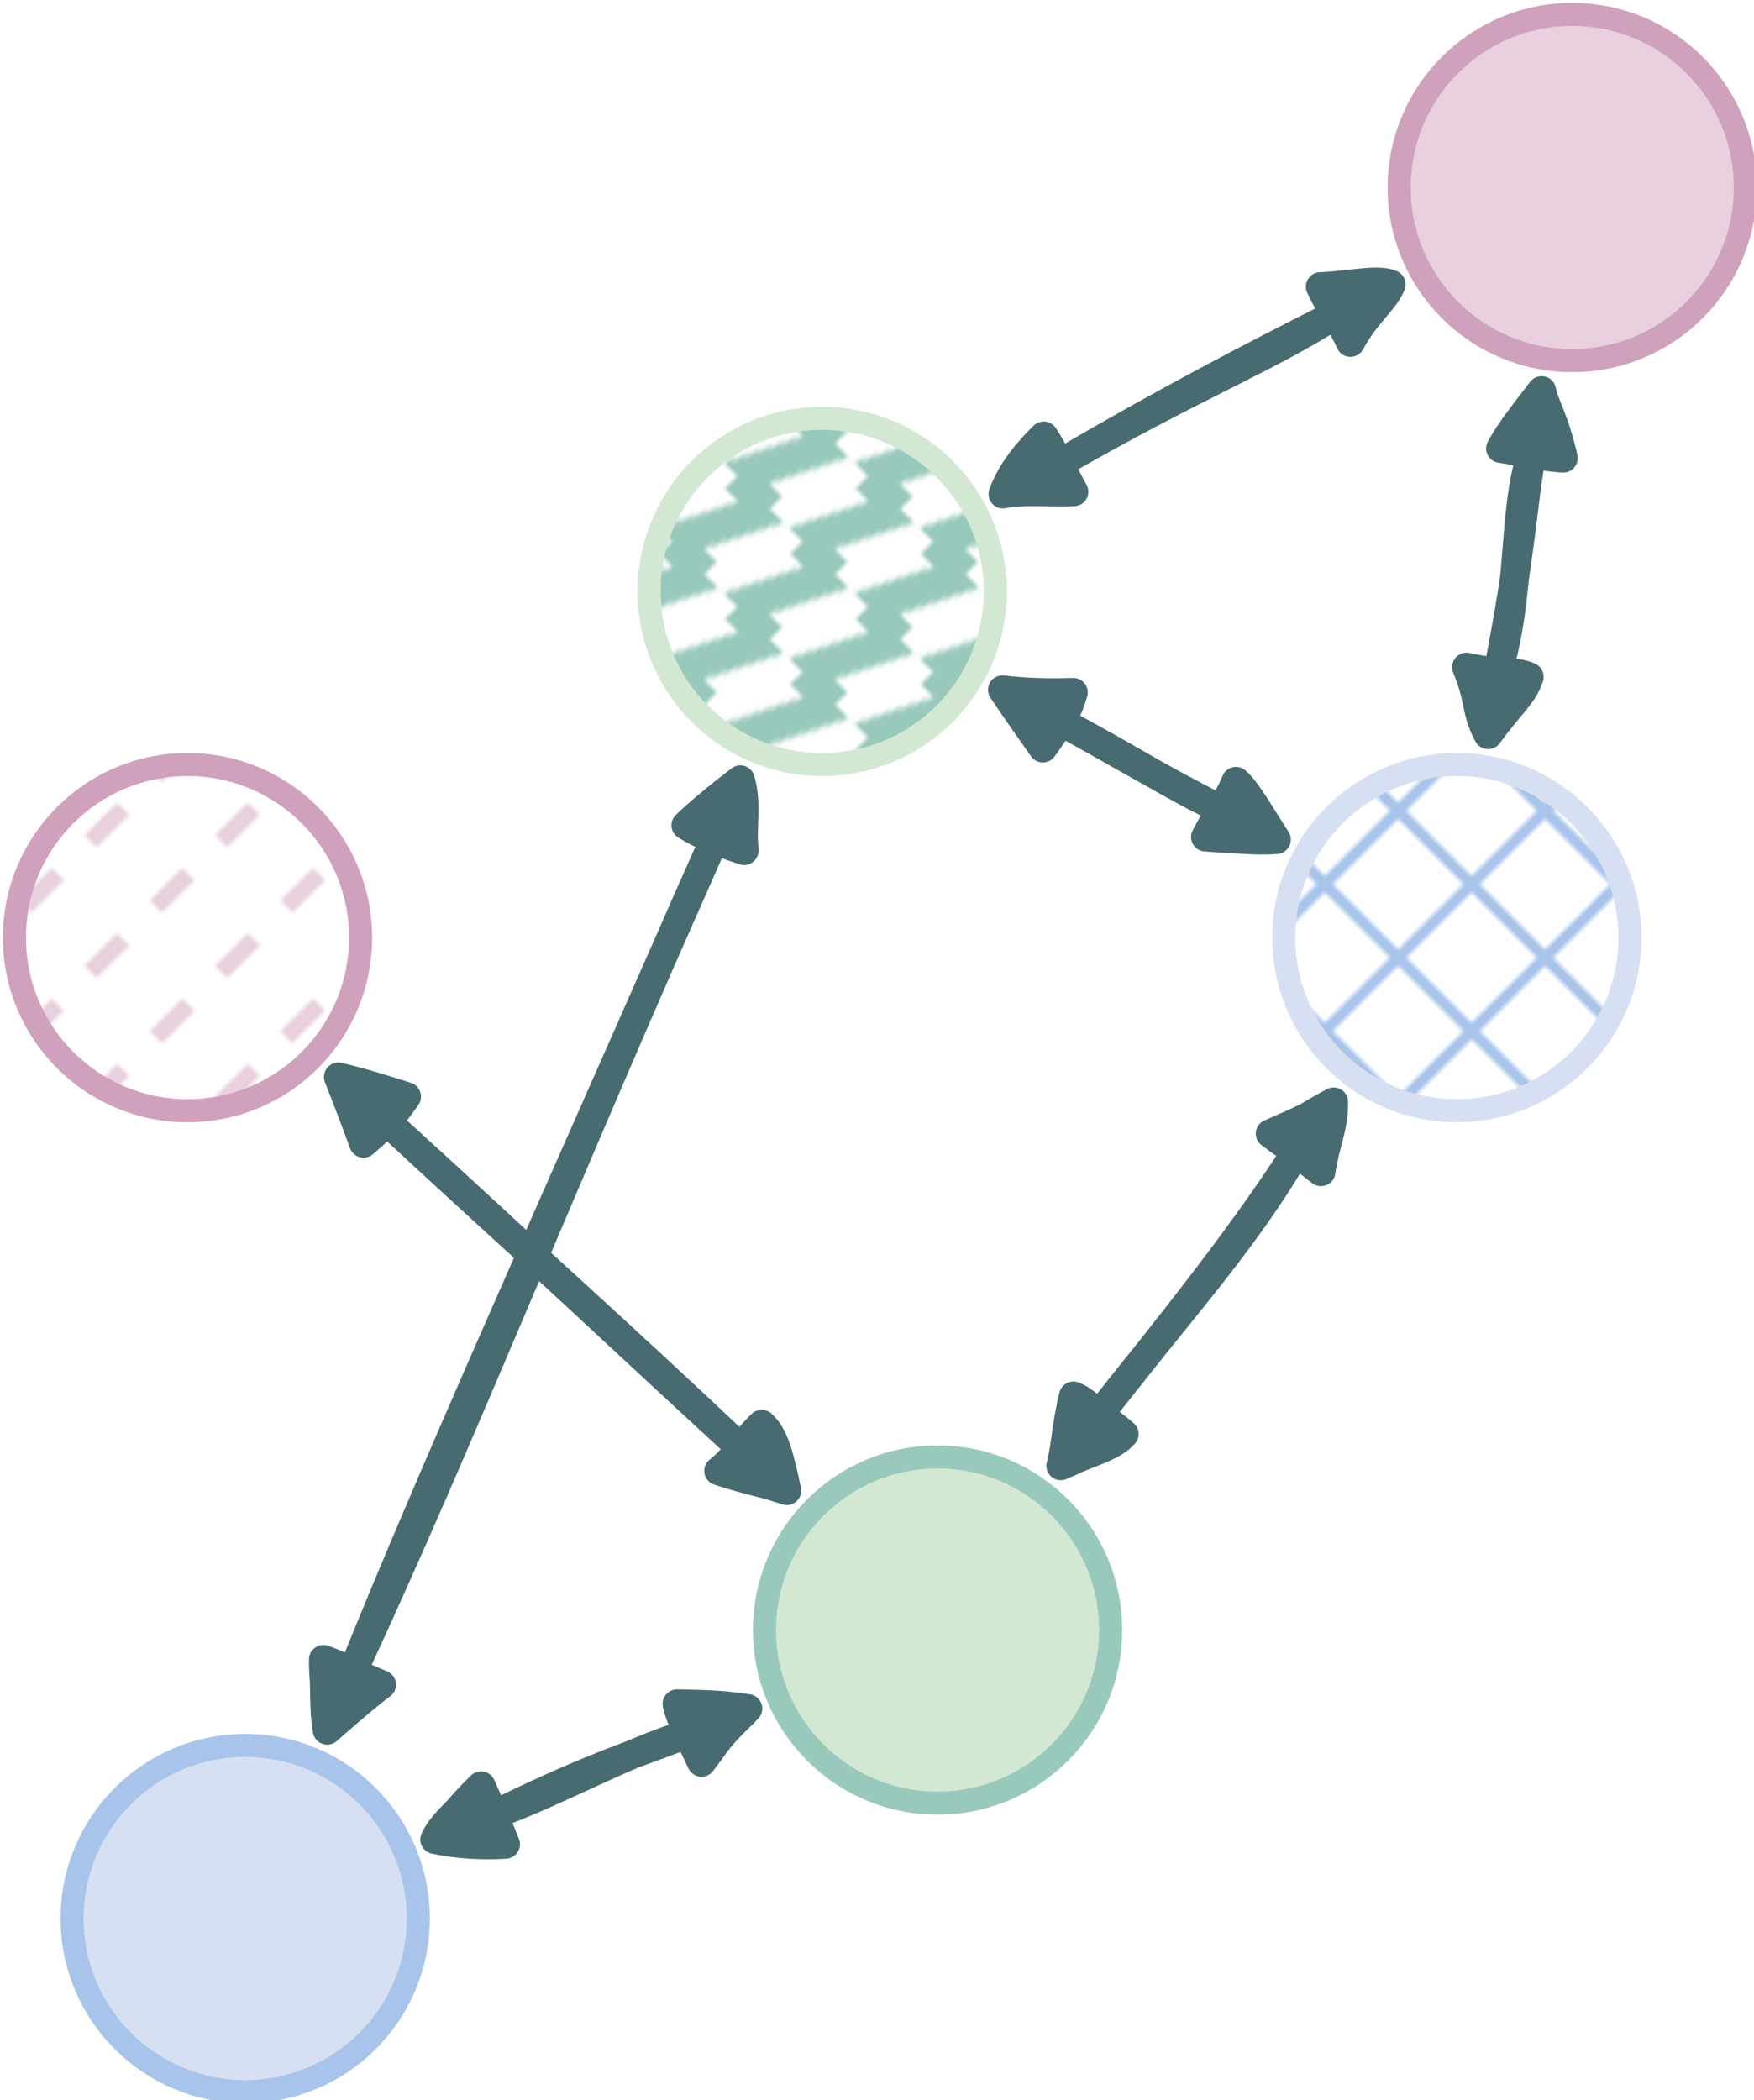<?xml version="1.0" encoding="UTF-8"?>
<!-- Do not edit this file with editors other than draw.io -->
<!DOCTYPE svg PUBLIC "-//W3C//DTD SVG 1.1//EN" "http://www.w3.org/Graphics/SVG/1.1/DTD/svg11.dtd">
<svg xmlns="http://www.w3.org/2000/svg" style="background: transparent; background-color: transparent; color-scheme: light dark;" xmlns:xlink="http://www.w3.org/1999/xlink" version="1.1" width="304px" height="364px" viewBox="-0.5 -0.5 304 364" content="&lt;mxfile host=&quot;app.diagrams.net&quot; agent=&quot;Mozilla/5.0 (Windows NT 10.0; Win64; x64) AppleWebKit/537.36 (KHTML, like Gecko) Chrome/142.0.0.0 Safari/537.36&quot; version=&quot;28.2.5&quot;&gt;&#10;  &lt;diagram name=&quot;Unconnected Pairs&quot; id=&quot;0&quot;&gt;&#10;    &lt;mxGraphModel grid=&quot;1&quot; page=&quot;1&quot; gridSize=&quot;10&quot; guides=&quot;1&quot; tooltips=&quot;1&quot; connect=&quot;1&quot; arrows=&quot;1&quot; fold=&quot;1&quot; pageScale=&quot;1&quot; pageWidth=&quot;850&quot; pageHeight=&quot;1100&quot; math=&quot;0&quot; shadow=&quot;0&quot;&gt;&#10;      &lt;root&gt;&#10;        &lt;mxCell id=&quot;0&quot; /&gt;&#10;        &lt;mxCell id=&quot;1&quot; parent=&quot;0&quot; /&gt;&#10;        &lt;mxCell id=&quot;GmR2E0PmWMAfqEpAhDKH-50&quot; style=&quot;edgeStyle=none;shape=connector;rounded=0;sketch=1;fillStyle=solid;orthogonalLoop=1;jettySize=auto;html=1;strokeColor=#476B70;strokeWidth=5;align=center;verticalAlign=middle;fontFamily=Helvetica;fontSize=11;fontColor=default;labelBackgroundColor=default;startArrow=block;startFill=1;endArrow=block;&quot; edge=&quot;1&quot; parent=&quot;1&quot; source=&quot;GmR2E0PmWMAfqEpAhDKH-19&quot; target=&quot;GmR2E0PmWMAfqEpAhDKH-44&quot;&gt;&#10;          &lt;mxGeometry relative=&quot;1&quot; as=&quot;geometry&quot; /&gt;&#10;        &lt;/mxCell&gt;&#10;        &lt;mxCell id=&quot;GmR2E0PmWMAfqEpAhDKH-19&quot; value=&quot;&quot; style=&quot;ellipse;whiteSpace=wrap;html=1;fillColor=#D7E0F2;strokeColor=#A8C4EA;fillStyle=solid;strokeWidth=4;&quot; vertex=&quot;1&quot; parent=&quot;1&quot;&gt;&#10;          &lt;mxGeometry x=&quot;200&quot; y=&quot;400&quot; width=&quot;60&quot; height=&quot;60&quot; as=&quot;geometry&quot; /&gt;&#10;        &lt;/mxCell&gt;&#10;        &lt;mxCell id=&quot;GmR2E0PmWMAfqEpAhDKH-39&quot; style=&quot;edgeStyle=none;shape=connector;rounded=0;sketch=1;fillStyle=solid;orthogonalLoop=1;jettySize=auto;html=1;strokeColor=#476B70;strokeWidth=5;align=center;verticalAlign=middle;fontFamily=Helvetica;fontSize=11;fontColor=default;labelBackgroundColor=default;startArrow=block;startFill=1;endArrow=block;&quot; edge=&quot;1&quot; parent=&quot;1&quot; source=&quot;GmR2E0PmWMAfqEpAhDKH-35&quot; target=&quot;GmR2E0PmWMAfqEpAhDKH-19&quot;&gt;&#10;          &lt;mxGeometry relative=&quot;1&quot; as=&quot;geometry&quot; /&gt;&#10;        &lt;/mxCell&gt;&#10;        &lt;mxCell id=&quot;GmR2E0PmWMAfqEpAhDKH-51&quot; style=&quot;edgeStyle=none;shape=connector;rounded=0;sketch=1;fillStyle=solid;orthogonalLoop=1;jettySize=auto;html=1;strokeColor=#476B70;strokeWidth=5;align=center;verticalAlign=middle;fontFamily=Helvetica;fontSize=11;fontColor=default;labelBackgroundColor=default;startArrow=block;startFill=1;endArrow=block;&quot; edge=&quot;1&quot; parent=&quot;1&quot; source=&quot;GmR2E0PmWMAfqEpAhDKH-35&quot; target=&quot;GmR2E0PmWMAfqEpAhDKH-43&quot;&gt;&#10;          &lt;mxGeometry relative=&quot;1&quot; as=&quot;geometry&quot; /&gt;&#10;        &lt;/mxCell&gt;&#10;        &lt;mxCell id=&quot;GmR2E0PmWMAfqEpAhDKH-35&quot; value=&quot;&quot; style=&quot;ellipse;whiteSpace=wrap;html=1;fillColor=#D2E8D3;strokeColor=#99C9BC;fillStyle=solid;strokeWidth=4;&quot; vertex=&quot;1&quot; parent=&quot;1&quot;&gt;&#10;          &lt;mxGeometry x=&quot;320&quot; y=&quot;350&quot; width=&quot;60&quot; height=&quot;60&quot; as=&quot;geometry&quot; /&gt;&#10;        &lt;/mxCell&gt;&#10;        &lt;mxCell id=&quot;GmR2E0PmWMAfqEpAhDKH-46&quot; style=&quot;edgeStyle=none;shape=connector;rounded=0;sketch=1;fillStyle=solid;orthogonalLoop=1;jettySize=auto;html=1;strokeColor=#476B70;strokeWidth=5;align=center;verticalAlign=middle;fontFamily=Helvetica;fontSize=11;fontColor=default;labelBackgroundColor=default;startArrow=block;startFill=1;endArrow=block;&quot; edge=&quot;1&quot; parent=&quot;1&quot; source=&quot;GmR2E0PmWMAfqEpAhDKH-42&quot; target=&quot;GmR2E0PmWMAfqEpAhDKH-45&quot;&gt;&#10;          &lt;mxGeometry relative=&quot;1&quot; as=&quot;geometry&quot; /&gt;&#10;        &lt;/mxCell&gt;&#10;        &lt;mxCell id=&quot;GmR2E0PmWMAfqEpAhDKH-49&quot; style=&quot;edgeStyle=none;shape=connector;rounded=0;sketch=1;fillStyle=solid;orthogonalLoop=1;jettySize=auto;html=1;strokeColor=#476B70;strokeWidth=5;align=center;verticalAlign=middle;fontFamily=Helvetica;fontSize=11;fontColor=default;labelBackgroundColor=default;startArrow=block;startFill=1;endArrow=block;&quot; edge=&quot;1&quot; parent=&quot;1&quot; source=&quot;GmR2E0PmWMAfqEpAhDKH-42&quot; target=&quot;GmR2E0PmWMAfqEpAhDKH-44&quot;&gt;&#10;          &lt;mxGeometry relative=&quot;1&quot; as=&quot;geometry&quot; /&gt;&#10;        &lt;/mxCell&gt;&#10;        &lt;mxCell id=&quot;GmR2E0PmWMAfqEpAhDKH-42&quot; value=&quot;&quot; style=&quot;ellipse;whiteSpace=wrap;html=1;fillColor=#E8D0DE;strokeColor=#D0A1BD;fillStyle=solid;strokeWidth=4;&quot; vertex=&quot;1&quot; parent=&quot;1&quot;&gt;&#10;          &lt;mxGeometry x=&quot;430&quot; y=&quot;100&quot; width=&quot;60&quot; height=&quot;60&quot; as=&quot;geometry&quot; /&gt;&#10;        &lt;/mxCell&gt;&#10;        &lt;mxCell id=&quot;GmR2E0PmWMAfqEpAhDKH-43&quot; value=&quot;&quot; style=&quot;ellipse;whiteSpace=wrap;html=1;fillColor=#E8D0DE;strokeColor=#D0A1BD;fillStyle=dashed;strokeWidth=4;&quot; vertex=&quot;1&quot; parent=&quot;1&quot;&gt;&#10;          &lt;mxGeometry x=&quot;190&quot; y=&quot;230&quot; width=&quot;60&quot; height=&quot;60&quot; as=&quot;geometry&quot; /&gt;&#10;        &lt;/mxCell&gt;&#10;        &lt;mxCell id=&quot;GmR2E0PmWMAfqEpAhDKH-44&quot; value=&quot;&quot; style=&quot;ellipse;whiteSpace=wrap;html=1;fillColor=#99C9BC;strokeColor=#D2E8D3;fillStyle=zigzag-line;strokeWidth=4;&quot; vertex=&quot;1&quot; parent=&quot;1&quot;&gt;&#10;          &lt;mxGeometry x=&quot;300&quot; y=&quot;170&quot; width=&quot;60&quot; height=&quot;60&quot; as=&quot;geometry&quot; /&gt;&#10;        &lt;/mxCell&gt;&#10;        &lt;mxCell id=&quot;GmR2E0PmWMAfqEpAhDKH-47&quot; style=&quot;edgeStyle=none;shape=connector;rounded=0;sketch=1;fillStyle=solid;orthogonalLoop=1;jettySize=auto;html=1;strokeColor=#476B70;strokeWidth=5;align=center;verticalAlign=middle;fontFamily=Helvetica;fontSize=11;fontColor=default;labelBackgroundColor=default;startArrow=block;startFill=1;endArrow=block;&quot; edge=&quot;1&quot; parent=&quot;1&quot; source=&quot;GmR2E0PmWMAfqEpAhDKH-45&quot; target=&quot;GmR2E0PmWMAfqEpAhDKH-35&quot;&gt;&#10;          &lt;mxGeometry relative=&quot;1&quot; as=&quot;geometry&quot; /&gt;&#10;        &lt;/mxCell&gt;&#10;        &lt;mxCell id=&quot;GmR2E0PmWMAfqEpAhDKH-48&quot; style=&quot;edgeStyle=none;shape=connector;rounded=0;sketch=1;fillStyle=solid;orthogonalLoop=1;jettySize=auto;html=1;strokeColor=#476B70;strokeWidth=5;align=center;verticalAlign=middle;fontFamily=Helvetica;fontSize=11;fontColor=default;labelBackgroundColor=default;startArrow=block;startFill=1;endArrow=block;&quot; edge=&quot;1&quot; parent=&quot;1&quot; source=&quot;GmR2E0PmWMAfqEpAhDKH-45&quot; target=&quot;GmR2E0PmWMAfqEpAhDKH-44&quot;&gt;&#10;          &lt;mxGeometry relative=&quot;1&quot; as=&quot;geometry&quot; /&gt;&#10;        &lt;/mxCell&gt;&#10;        &lt;mxCell id=&quot;GmR2E0PmWMAfqEpAhDKH-45&quot; value=&quot;&quot; style=&quot;ellipse;whiteSpace=wrap;html=1;fillColor=#A8C4EA;strokeColor=#D7E0F2;fillStyle=cross-hatch;strokeWidth=4;&quot; vertex=&quot;1&quot; parent=&quot;1&quot;&gt;&#10;          &lt;mxGeometry x=&quot;410&quot; y=&quot;230&quot; width=&quot;60&quot; height=&quot;60&quot; as=&quot;geometry&quot; /&gt;&#10;        &lt;/mxCell&gt;&#10;      &lt;/root&gt;&#10;    &lt;/mxGraphModel&gt;&#10;  &lt;/diagram&gt;&#10;&lt;/mxfile&gt;&#10;" resource="https://app.diagrams.net/index.html#G1nDs0m7sHU3yaj3P0snRyExOZCoDnqLp4#%7B%22pageId%22%3A%220%22%7D"><defs><pattern patternUnits="userSpaceOnUse" width="16" height="16" x="0" y="0" patternTransform="rotate(45)" id="mx-pattern-dashed-4-light-dark_e8d0de_44303c_-0"><line x1="0" y1="4" x2="0" y2="12" stroke="#e8d0de" stroke-width="6" style="stroke: light-dark(rgb(232, 208, 222), rgb(68, 48, 60));"/></pattern><pattern patternUnits="userSpaceOnUse" width="16" height="16" x="0" y="0" patternTransform="rotate(45)" id="mx-pattern-zigzag-line-4-light-dark_99c9bc_295348_-0"><path d="M 4 0 L 12 0 L 4 16 L 12 16" stroke="#99c9bc" stroke-width="6" fill="none" style="stroke: light-dark(rgb(153, 201, 188), rgb(41, 83, 72));"/></pattern><pattern patternUnits="userSpaceOnUse" width="18" height="18" x="0" y="0" patternTransform="rotate(45)" id="mx-pattern-cross-hatch-4-light-dark_a8c4ea_324a6b_-0"><rect x="0" y="0" width="18" height="18" stroke="#a8c4ea" stroke-width="2" fill="none" style="stroke: light-dark(rgb(168, 196, 234), rgb(50, 74, 107));"/></pattern></defs><g><g data-cell-id="0"><g data-cell-id="1"><g data-cell-id="GmR2E0PmWMAfqEpAhDKH-50"><g><path d="M 60.59 289.28 L 123.43 144.73" fill="none" stroke="none" pointer-events="stroke"/><path d="M 56.21 299.37 L 55.55 287.09 L 65.64 291.47 Z" fill="none" stroke="none" pointer-events="all"/><path d="M 127.81 134.64 L 128.47 146.92 L 118.38 142.53 Z" fill="none" stroke="none" pointer-events="all"/><path d="M 60.59 289.28 C 79.68 248.23 96.14 205.93 123.43 144.73 M 60.59 289.28 C 74.27 255.44 89.6 221.45 123.43 144.73" fill="none" stroke="#476b70" stroke-width="5" stroke-linejoin="round" stroke-linecap="round" stroke-miterlimit="10" pointer-events="stroke" style="stroke: light-dark(rgb(71, 107, 112), rgb(127, 158, 162));"/><path d="M 56.21 299.37 C 54.57 296.48 56.64 292.17 55.55 287.09 C 58.43 288 63.75 288.51 65.64 291.47 C 63.09 294.96 58.08 295.09 56.21 299.37" fill="#476b70" stroke="none" pointer-events="all" style="fill: light-dark(rgb(71, 107, 112), rgb(127, 158, 162));"/><path d="M 56.21 299.37 C 56.91 296.3 55.48 292.81 55.55 287.09 M 56.21 299.37 C 55.61 296.19 55.88 293.13 55.55 287.09 M 55.55 287.09 C 58.06 287.95 59.81 289.03 65.64 291.47 M 55.55 287.09 C 58.91 289 62.05 290.46 65.64 291.47 M 65.64 291.47 C 61.55 294.56 59.32 296.49 56.21 299.37 M 65.64 291.47 C 63.56 293.01 60.81 295.35 56.21 299.37" fill="none" stroke="#476b70" stroke-width="5" stroke-linejoin="round" stroke-linecap="round" stroke-miterlimit="10" pointer-events="all" style="stroke: light-dark(rgb(71, 107, 112), rgb(127, 158, 162));"/><path d="M 127.81 134.64 C 126.74 137.02 129.1 138 128.47 146.92 C 124.29 144.76 122.44 142.16 118.38 142.53 C 122.17 140.81 123.72 135.44 127.81 134.64" fill="#476b70" stroke="none" pointer-events="all" style="fill: light-dark(rgb(71, 107, 112), rgb(127, 158, 162));"/><path d="M 127.81 134.64 C 129.06 138.8 128.02 142.53 128.47 146.92 M 127.81 134.64 C 127.56 137.19 128.14 139.85 128.47 146.92 M 128.47 146.92 C 125.97 145.43 122.67 144.31 118.38 142.53 M 128.47 146.92 C 124.84 145.77 120.91 144.16 118.38 142.53 M 118.38 142.53 C 120.36 140.56 124.21 137.4 127.81 134.64 M 118.38 142.53 C 121.12 139.95 123.23 138.22 127.81 134.64" fill="none" stroke="#476b70" stroke-width="5" stroke-linejoin="round" stroke-linecap="round" stroke-miterlimit="10" pointer-events="all" style="stroke: light-dark(rgb(71, 107, 112), rgb(127, 158, 162));"/></g></g><g data-cell-id="GmR2E0PmWMAfqEpAhDKH-19"><g><ellipse cx="42" cy="332" rx="30" ry="30" fill="#d7e0f2" stroke="#a8c4ea" stroke-width="4" pointer-events="all" style="fill: light-dark(rgb(215, 224, 242), rgb(39, 46, 62)); stroke: light-dark(rgb(168, 196, 234), rgb(50, 74, 107));"/></g></g><g data-cell-id="GmR2E0PmWMAfqEpAhDKH-39"><g><path d="M 118.97 299.85 L 85 314.06" fill="none" stroke="none" pointer-events="stroke"/><path d="M 129.12 295.61 L 121.09 304.93 L 116.84 294.78 Z" fill="none" stroke="none" pointer-events="all"/><path d="M 74.85 318.3 L 82.88 308.99 L 87.12 319.13 Z" fill="none" stroke="none" pointer-events="all"/><path d="M 118.97 299.85 C 107.1 303.61 97.49 309.41 85 314.06 M 118.97 299.85 C 111.36 302.92 103.17 305.13 85 314.06" fill="none" stroke="#476b70" stroke-width="5" stroke-linejoin="round" stroke-linecap="round" stroke-miterlimit="10" pointer-events="stroke" style="stroke: light-dark(rgb(71, 107, 112), rgb(127, 158, 162));"/><path d="M 129.12 295.61 C 127.62 299.99 122.39 301.86 121.09 304.93 C 120.19 301.65 118.92 298.17 116.84 294.78 C 122.57 295.12 125.47 295.32 129.12 295.61" fill="#476b70" stroke="none" pointer-events="all" style="fill: light-dark(rgb(71, 107, 112), rgb(127, 158, 162));"/><path d="M 129.12 295.61 C 125.6 298.17 123.46 301.91 121.09 304.93 M 129.12 295.61 C 127.23 297.69 124.98 299.18 121.09 304.93 M 121.09 304.93 C 119.26 301.18 117.04 296.49 116.84 294.78 M 121.09 304.93 C 120.37 302.8 119.12 299.87 116.84 294.78 M 116.84 294.78 C 120.42 295.65 125.18 295.68 129.12 295.61 M 116.84 294.78 C 120.83 294.9 123.91 294.81 129.12 295.61" fill="none" stroke="#476b70" stroke-width="5" stroke-linejoin="round" stroke-linecap="round" stroke-miterlimit="10" pointer-events="all" style="stroke: light-dark(rgb(71, 107, 112), rgb(127, 158, 162));"/><path d="M 74.85 318.3 C 78.78 315.93 79.31 311.12 82.88 308.99 C 84.53 312.34 86.01 315.44 87.12 319.13 C 85.37 319.04 80.79 318.73 74.85 318.3" fill="#476b70" stroke="none" pointer-events="all" style="fill: light-dark(rgb(71, 107, 112), rgb(127, 158, 162));"/><path d="M 74.85 318.3 C 76.11 315.49 78.69 313.76 82.88 308.99 M 74.85 318.3 C 76.63 316.42 77.87 313.86 82.88 308.99 M 82.88 308.99 C 84.45 313.04 85.53 316.23 87.12 319.13 M 82.88 308.99 C 84.32 312.18 85.28 314.53 87.12 319.13 M 87.12 319.13 C 81.81 319.47 77.68 318.89 74.85 318.3 M 87.12 319.13 C 84.01 318.69 79.99 318.12 74.85 318.3" fill="none" stroke="#476b70" stroke-width="5" stroke-linejoin="round" stroke-linecap="round" stroke-miterlimit="10" pointer-events="all" style="stroke: light-dark(rgb(71, 107, 112), rgb(127, 158, 162));"/></g></g><g data-cell-id="GmR2E0PmWMAfqEpAhDKH-51"><g><path d="M 127.79 250.38 L 66.24 193.6" fill="none" stroke="none" pointer-events="stroke"/><path d="M 135.87 257.84 L 124.06 254.42 L 131.52 246.33 Z" fill="none" stroke="none" pointer-events="all"/><path d="M 58.15 186.14 L 69.97 189.55 L 62.51 197.64 Z" fill="none" stroke="none" pointer-events="all"/><path d="M 127.79 250.38 C 109.66 233.73 92.38 217.43 66.24 193.6 M 127.79 250.38 C 109.34 232.79 90.84 216.37 66.24 193.6" fill="none" stroke="#476b70" stroke-width="5" stroke-linejoin="round" stroke-linecap="round" stroke-miterlimit="10" pointer-events="stroke" style="stroke: light-dark(rgb(71, 107, 112), rgb(127, 158, 162));"/><path d="M 135.87 257.84 C 133.1 256.49 127.27 255.61 124.06 254.42 C 126.92 251.11 127.31 251.24 131.52 246.33 C 130.57 247.45 135.15 249.37 135.87 257.84" fill="#476b70" stroke="none" pointer-events="all" style="fill: light-dark(rgb(71, 107, 112), rgb(127, 158, 162));"/><path d="M 135.87 257.84 C 132.64 256.78 129.67 256.01 124.06 254.42 M 135.87 257.84 C 132.57 256.62 129.13 256.13 124.06 254.42 M 124.06 254.42 C 125.93 252.95 128.85 249.88 131.52 246.33 M 124.06 254.42 C 127.09 252 128.52 249.17 131.52 246.33 M 131.52 246.33 C 133.79 248.39 134.59 251.97 135.87 257.84 M 131.52 246.33 C 132.63 249.31 134.24 253.6 135.87 257.84" fill="none" stroke="#476b70" stroke-width="5" stroke-linejoin="round" stroke-linecap="round" stroke-miterlimit="10" pointer-events="all" style="stroke: light-dark(rgb(71, 107, 112), rgb(127, 158, 162));"/><path d="M 58.15 186.14 C 63.79 186.93 66.37 188.48 69.97 189.55 C 68.32 191.28 64.13 196.37 62.51 197.64 C 59.63 193.47 62.26 190.23 58.15 186.14" fill="#476b70" stroke="none" pointer-events="all" style="fill: light-dark(rgb(71, 107, 112), rgb(127, 158, 162));"/><path d="M 58.15 186.14 C 61.93 187.01 65.9 188.25 69.97 189.55 M 58.15 186.14 C 62.07 186.99 65.84 188.58 69.97 189.55 M 69.97 189.55 C 67.71 192.79 66.38 194.34 62.51 197.64 M 69.97 189.55 C 68.02 192.48 64.59 194.92 62.51 197.64 M 62.51 197.64 C 62.3 193.17 60.63 190.2 58.15 186.14 M 62.51 197.64 C 61.12 193.79 60.13 191.21 58.15 186.14" fill="none" stroke="#476b70" stroke-width="5" stroke-linejoin="round" stroke-linecap="round" stroke-miterlimit="10" pointer-events="all" style="stroke: light-dark(rgb(71, 107, 112), rgb(127, 158, 162));"/></g></g><g data-cell-id="GmR2E0PmWMAfqEpAhDKH-35"><g><ellipse cx="162" cy="282" rx="30" ry="30" fill="#d2e8d3" stroke="#99c9bc" stroke-width="4" pointer-events="all" style="fill: light-dark(rgb(210, 232, 211), rgb(30, 49, 31)); stroke: light-dark(rgb(153, 201, 188), rgb(41, 83, 72));"/></g></g><g data-cell-id="GmR2E0PmWMAfqEpAhDKH-46"><g><path d="M 265 78.06 L 259.11 115.96" fill="none" stroke="none" pointer-events="stroke"/><path d="M 266.69 67.19 L 270.44 78.91 L 259.57 77.22 Z" fill="none" stroke="none" pointer-events="all"/><path d="M 257.42 126.83 L 253.68 115.11 L 264.54 116.8 Z" fill="none" stroke="none" pointer-events="all"/><path d="M 265 78.06 C 261.59 87.93 263.27 102.28 259.11 115.96 M 265 78.06 C 263.33 87.06 263.26 95.12 259.11 115.96" fill="none" stroke="#476b70" stroke-width="5" stroke-linejoin="round" stroke-linecap="round" stroke-miterlimit="10" pointer-events="stroke" style="stroke: light-dark(rgb(71, 107, 112), rgb(127, 158, 162));"/><path d="M 266.69 67.19 C 267.68 70.98 269.61 75.91 270.44 78.91 C 266.19 77.78 263.61 76.08 259.57 77.22 C 263.05 73.94 262.62 73.13 266.69 67.19" fill="#476b70" stroke="none" pointer-events="all" style="fill: light-dark(rgb(71, 107, 112), rgb(127, 158, 162));"/><path d="M 266.69 67.19 C 266.71 69.92 269.91 75.34 270.44 78.91 M 266.69 67.19 C 267.29 70 268.97 72.25 270.44 78.91 M 270.44 78.91 C 267.13 78.81 262.57 76.7 259.57 77.22 M 270.44 78.91 C 265.9 78.62 262.37 77.63 259.57 77.22 M 259.57 77.22 C 262.46 74.81 264.41 70.43 266.69 67.19 M 259.57 77.22 C 260.94 74.7 262.55 72.54 266.69 67.19" fill="none" stroke="#476b70" stroke-width="5" stroke-linejoin="round" stroke-linecap="round" stroke-miterlimit="10" pointer-events="all" style="stroke: light-dark(rgb(71, 107, 112), rgb(127, 158, 162));"/><path d="M 257.42 126.83 C 255.81 123.72 255.51 121.66 253.68 115.11 C 257.45 115.16 262.85 114.7 264.54 116.8 C 264.93 118.29 261.07 122.31 257.42 126.83" fill="#476b70" stroke="none" pointer-events="all" style="fill: light-dark(rgb(71, 107, 112), rgb(127, 158, 162));"/><path d="M 257.42 126.83 C 255.14 122.6 256.14 121.13 253.68 115.11 M 257.42 126.83 C 256.08 124.2 256.01 120.99 253.68 115.11 M 253.68 115.11 C 258.45 116.43 261.98 115.58 264.54 116.8 M 253.68 115.11 C 257.17 115.93 261.64 116.19 264.54 116.8 M 264.54 116.8 C 263.52 120 261.42 121.33 257.42 126.83 M 264.54 116.8 C 262.53 118.89 260.8 121.44 257.42 126.83" fill="none" stroke="#476b70" stroke-width="5" stroke-linejoin="round" stroke-linecap="round" stroke-miterlimit="10" pointer-events="all" style="stroke: light-dark(rgb(71, 107, 112), rgb(127, 158, 162));"/></g></g><g data-cell-id="GmR2E0PmWMAfqEpAhDKH-49"><g><path d="M 230.94 54.01 L 183.01 79.89" fill="none" stroke="none" pointer-events="stroke"/><path d="M 240.62 48.79 L 233.55 58.85 L 228.33 49.17 Z" fill="none" stroke="none" pointer-events="all"/><path d="M 173.33 85.12 L 180.4 75.05 L 185.63 84.73 Z" fill="none" stroke="none" pointer-events="all"/><path d="M 230.94 54.01 C 215.83 61.61 201.62 69.02 183.01 79.89 M 230.94 54.01 C 219.79 61.32 205.88 66.65 183.01 79.89" fill="none" stroke="#476b70" stroke-width="5" stroke-linejoin="round" stroke-linecap="round" stroke-miterlimit="10" pointer-events="stroke" style="stroke: light-dark(rgb(71, 107, 112), rgb(127, 158, 162));"/><path d="M 240.62 48.79 C 237.73 52.16 238.04 53.96 233.55 58.85 C 232.04 55.74 233.29 55.52 228.33 49.17 C 230.41 49.82 234.29 48.34 240.62 48.79" fill="#476b70" stroke="none" pointer-events="all" style="fill: light-dark(rgb(71, 107, 112), rgb(127, 158, 162));"/><path d="M 240.62 48.79 C 237.86 51.59 235.7 54.43 233.55 58.85 M 240.62 48.79 C 239.39 51.79 236.42 53.61 233.55 58.85 M 233.55 58.85 C 232.25 55.94 230.61 53.97 228.33 49.17 M 233.55 58.85 C 232.5 55.9 230.71 53.43 228.33 49.17 M 228.33 49.17 C 232.68 49.07 238.33 47.71 240.62 48.79 M 228.33 49.17 C 232.24 49.09 237.23 48.33 240.62 48.79" fill="none" stroke="#476b70" stroke-width="5" stroke-linejoin="round" stroke-linecap="round" stroke-miterlimit="10" pointer-events="all" style="stroke: light-dark(rgb(71, 107, 112), rgb(127, 158, 162));"/><path d="M 173.33 85.12 C 174.64 82.28 179.48 77.64 180.4 75.05 C 181.02 76.11 184.58 80.19 185.63 84.73 C 181.08 85.55 178.32 84.27 173.33 85.12" fill="#476b70" stroke="none" pointer-events="all" style="fill: light-dark(rgb(71, 107, 112), rgb(127, 158, 162));"/><path d="M 173.33 85.12 C 174.53 81.92 176.54 78.84 180.4 75.05 M 173.33 85.12 C 175.78 83.08 176.33 79.89 180.4 75.05 M 180.4 75.05 C 181.94 77.56 183.2 80.95 185.63 84.73 M 180.4 75.05 C 182.26 77.77 183.55 80.99 185.63 84.73 M 185.63 84.73 C 180.9 84.88 177.48 83.8 173.33 85.12 M 185.63 84.73 C 180.75 84.9 176.94 84.41 173.33 85.12" fill="none" stroke="#476b70" stroke-width="5" stroke-linejoin="round" stroke-linecap="round" stroke-miterlimit="10" pointer-events="all" style="stroke: light-dark(rgb(71, 107, 112), rgb(127, 158, 162));"/></g></g><g data-cell-id="GmR2E0PmWMAfqEpAhDKH-42"><g><ellipse cx="272" cy="32" rx="30" ry="30" fill="#e8d0de" stroke="#d0a1bd" stroke-width="4" pointer-events="all" style="fill: light-dark(rgb(232, 208, 222), rgb(68, 48, 60)); stroke: light-dark(rgb(208, 161, 189), rgb(119, 78, 102));"/></g></g><g data-cell-id="GmR2E0PmWMAfqEpAhDKH-43"><g><ellipse cx="32" cy="162" rx="30" ry="30" fill="url(#mx-pattern-dashed-4-light-dark_e8d0de_44303c_-0)" stroke="#d0a1bd" stroke-width="4" pointer-events="all" style="stroke: light-dark(rgb(208, 161, 189), rgb(119, 78, 102));"/></g></g><g data-cell-id="GmR2E0PmWMAfqEpAhDKH-44"><g><ellipse cx="142" cy="102" rx="30" ry="30" fill="url(#mx-pattern-zigzag-line-4-light-dark_99c9bc_295348_-0)" stroke="#d2e8d3" stroke-width="4" pointer-events="all" style="stroke: light-dark(rgb(210, 232, 211), rgb(30, 49, 31));"/></g></g><g data-cell-id="GmR2E0PmWMAfqEpAhDKH-47"><g><path d="M 224.05 199.27 L 189.95 244.73" fill="none" stroke="none" pointer-events="stroke"/><path d="M 230.65 190.47 L 228.45 202.57 L 219.65 195.97 Z" fill="none" stroke="none" pointer-events="all"/><path d="M 183.35 253.53 L 185.55 241.43 L 194.35 248.03 Z" fill="none" stroke="none" pointer-events="all"/><path d="M 224.05 199.27 C 215.31 214.46 203.53 227.23 189.95 244.73 M 224.05 199.27 C 214.67 213.83 203.15 228.14 189.95 244.73" fill="none" stroke="#476b70" stroke-width="5" stroke-linejoin="round" stroke-linecap="round" stroke-miterlimit="10" pointer-events="stroke" style="stroke: light-dark(rgb(71, 107, 112), rgb(127, 158, 162));"/><path d="M 230.65 190.47 C 228.22 193.71 229.1 195.6 228.45 202.57 C 226.7 199.82 221.68 200.27 219.65 195.97 C 222.54 195.39 224.78 192.77 230.65 190.47" fill="#476b70" stroke="none" pointer-events="all" style="fill: light-dark(rgb(71, 107, 112), rgb(127, 158, 162));"/><path d="M 230.65 190.47 C 230.7 195.11 228.97 198.3 228.45 202.57 M 230.65 190.47 C 230.46 194.4 229.1 198.37 228.45 202.57 M 228.45 202.57 C 227.21 200.87 224.25 199.48 219.65 195.97 M 228.45 202.57 C 225.52 200.36 222.37 197.61 219.65 195.97 M 219.65 195.97 C 222.88 195.76 224.28 193.8 230.65 190.47 M 219.65 195.97 C 223.18 194.38 225.55 193.61 230.65 190.47" fill="none" stroke="#476b70" stroke-width="5" stroke-linejoin="round" stroke-linecap="round" stroke-miterlimit="10" pointer-events="all" style="stroke: light-dark(rgb(71, 107, 112), rgb(127, 158, 162));"/><path d="M 183.35 253.53 C 181.88 250.93 183.81 247.04 185.55 241.43 C 189.32 242.78 189.91 247.45 194.35 248.03 C 190.27 250.86 185.54 251.73 183.35 253.53" fill="#476b70" stroke="none" pointer-events="all" style="fill: light-dark(rgb(71, 107, 112), rgb(127, 158, 162));"/><path d="M 183.35 253.53 C 184.55 251.04 184.11 247.13 185.55 241.43 M 183.35 253.53 C 184.27 250.04 184.26 246.62 185.55 241.43 M 185.55 241.43 C 187.85 242.34 188.53 243.69 194.35 248.03 M 185.55 241.43 C 188.78 243.91 191.67 245.7 194.35 248.03 M 194.35 248.03 C 192.24 250.42 188.21 251.17 183.35 253.53 M 194.35 248.03 C 191.72 249.36 188.02 251.62 183.35 253.53" fill="none" stroke="#476b70" stroke-width="5" stroke-linejoin="round" stroke-linecap="round" stroke-miterlimit="10" pointer-events="all" style="stroke: light-dark(rgb(71, 107, 112), rgb(127, 158, 162));"/></g></g><g data-cell-id="GmR2E0PmWMAfqEpAhDKH-48"><g><path d="M 211.07 139.74 L 182.89 124.33" fill="none" stroke="none" pointer-events="stroke"/><path d="M 220.72 145.02 L 208.43 144.57 L 213.71 134.91 Z" fill="none" stroke="none" pointer-events="all"/><path d="M 173.24 119.05 L 185.53 119.5 L 180.25 129.15 Z" fill="none" stroke="none" pointer-events="all"/><path d="M 211.07 139.74 C 202.54 135.77 195.32 130.85 182.89 124.33 M 211.07 139.74 C 200.38 134.38 190.21 128.23 182.89 124.33" fill="none" stroke="#476b70" stroke-width="5" stroke-linejoin="round" stroke-linecap="round" stroke-miterlimit="10" pointer-events="stroke" style="stroke: light-dark(rgb(71, 107, 112), rgb(127, 158, 162));"/><path d="M 220.72 145.02 C 216.91 145.35 209.8 146.18 208.43 144.57 C 208.06 141.05 211.57 140.69 213.71 134.91 C 217.62 137.62 220.04 142.69 220.72 145.02" fill="#476b70" stroke="none" pointer-events="all" style="fill: light-dark(rgb(71, 107, 112), rgb(127, 158, 162));"/><path d="M 220.72 145.02 C 217.03 145.26 214.07 144.89 208.43 144.57 M 220.72 145.02 C 215.96 145.15 211.61 144.77 208.43 144.57 M 208.43 144.57 C 209.99 143.03 211.7 139.93 213.71 134.91 M 208.43 144.57 C 209.94 141.52 211.98 138.94 213.71 134.91 M 213.71 134.91 C 215.4 136.36 216.76 138.78 220.72 145.02 M 213.71 134.91 C 215.95 138.09 218.14 141.35 220.72 145.02" fill="none" stroke="#476b70" stroke-width="5" stroke-linejoin="round" stroke-linecap="round" stroke-miterlimit="10" pointer-events="all" style="stroke: light-dark(rgb(71, 107, 112), rgb(127, 158, 162));"/><path d="M 173.24 119.05 C 178.74 119.31 180.97 120.49 185.53 119.5 C 182.5 121.29 183.15 126.15 180.25 129.15 C 178.94 123.87 175.84 120.98 173.24 119.05" fill="#476b70" stroke="none" pointer-events="all" style="fill: light-dark(rgb(71, 107, 112), rgb(127, 158, 162));"/><path d="M 173.24 119.05 C 176.78 119.69 181.04 119.58 185.53 119.5 M 173.24 119.05 C 177.74 119.62 182.66 119.59 185.53 119.5 M 185.53 119.5 C 184.62 122.65 183.77 124.23 180.25 129.15 M 185.53 119.5 C 183.48 122.57 182.15 126.14 180.25 129.15 M 180.25 129.15 C 178.93 126.36 177.37 124.58 173.24 119.05 M 180.25 129.15 C 177.97 125.89 175.71 122.74 173.24 119.05" fill="none" stroke="#476b70" stroke-width="5" stroke-linejoin="round" stroke-linecap="round" stroke-miterlimit="10" pointer-events="all" style="stroke: light-dark(rgb(71, 107, 112), rgb(127, 158, 162));"/></g></g><g data-cell-id="GmR2E0PmWMAfqEpAhDKH-45"><g><ellipse cx="252" cy="162" rx="30" ry="30" fill="url(#mx-pattern-cross-hatch-4-light-dark_a8c4ea_324a6b_-0)" stroke="#d7e0f2" stroke-width="4" pointer-events="all" style="stroke: light-dark(rgb(215, 224, 242), rgb(39, 46, 62));"/></g></g></g></g></g></svg>